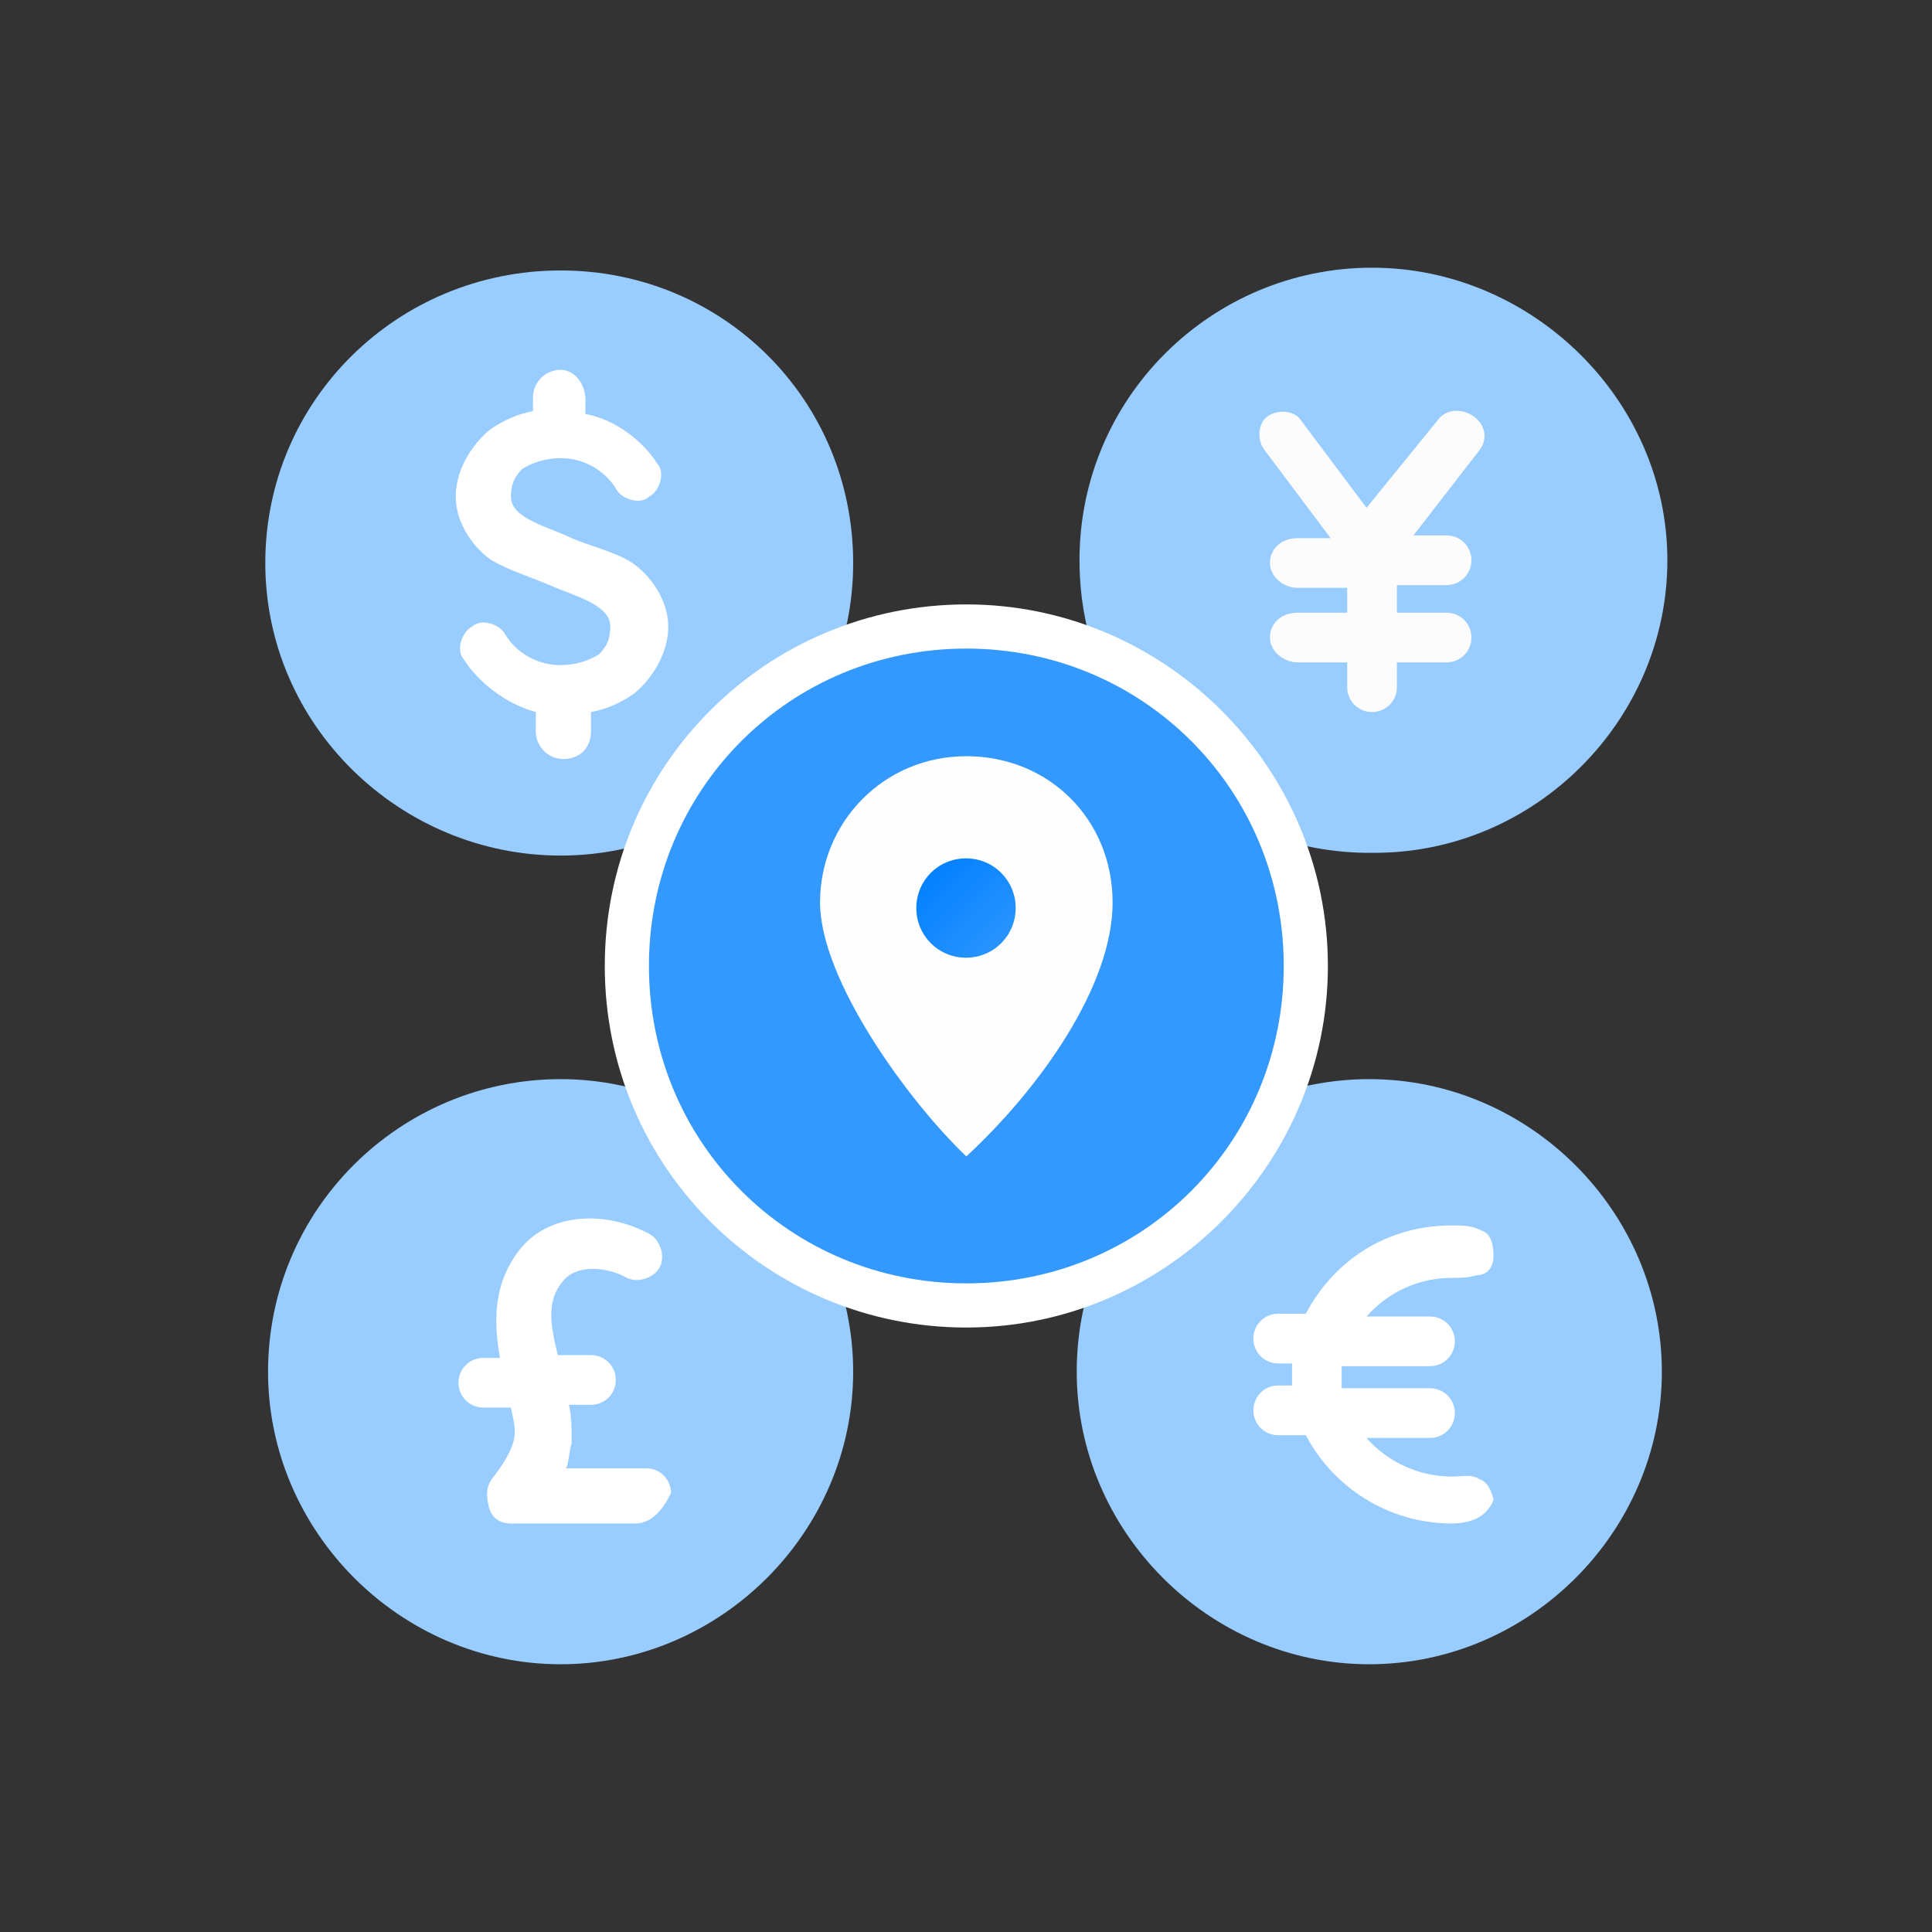 <?xml version="1.0" encoding="utf-8"?>
<!-- Generator: Adobe Illustrator 24.0.0, SVG Export Plug-In . SVG Version: 6.00 Build 0)  -->
<svg version="1.1" id="Layer_1" xmlns="http://www.w3.org/2000/svg" xmlns:xlink="http://www.w3.org/1999/xlink" x="0px" y="0px"
	 width="70px" height="70px" viewBox="0 0 70 70" style="enable-background:new 0 0 70 70;" xml:space="preserve">
<rect x="0" y="0" width="70" height="70" fill="#333333" stroke="none"/>
<style type="text/css">
	.st0{fill:none;}
	.st1{fill:#99CCFF;}
	.st2{fill:#FFFFFF;}
	.st3{fill:#FCFCFC;}
	.st4{fill:#3399FF;}
	.st5{fill-rule:evenodd;clip-rule:evenodd;fill:#FFFFFF;}
	.st6{fill:#FEFEFF;}
	.st7{fill:url(#Circle_7_);}
</style>
<desc>Created with Lunacy</desc>
<g id="local-payments">
	<path id="Background" class="st0" d="M9.3,9.3h51.3v51.3H9.3V9.3z"/>
	<g id="Group" transform="translate(0.412 0.499)">
		<path id="Circle" class="st1" d="M9.3,49.2c0-5.9,4.8-10.6,10.6-10.6s10.6,4.8,10.6,10.6s-4.8,10.6-10.6,10.6S9.3,55,9.3,49.2z"/>
		<path id="Path-3_1_" class="st2" d="M22.6,54.7h-4.5c-0.4,0-0.7-0.2-0.8-0.6s-0.1-0.7,0.1-1c0.4-0.5,0.7-1,0.8-1.4s0-0.7-0.1-1.2
			h-1c-0.5,0-0.9-0.4-0.9-0.9c0-0.5,0.4-0.9,0.9-0.9h0.6c-0.2-1.2-0.3-2.6,0.7-3.9c1-1.3,3-1.5,4.7-0.6c0.4,0.2,0.6,0.8,0.4,1.2
			c-0.2,0.4-0.8,0.6-1.2,0.4c-0.7-0.4-1.8-0.5-2.3,0.1c-0.6,0.7-0.5,1.5-0.2,2.7H21c0.5,0,0.9,0.4,0.9,0.9c0,0.5-0.4,0.9-0.9,0.9
			h-0.8c0.1,0.4,0.1,0.9,0.1,1.4c-0.1,0.3-0.1,0.7-0.2,0.9h2.9c0.5,0,0.9,0.4,0.9,0.9C23.6,54.2,23.2,54.7,22.6,54.7L22.6,54.7z"/>
		<path id="Circle_1_" class="st1" d="M9.2,19.9C9.2,14,14,9.3,19.9,9.3S30.5,14,30.5,19.9s-4.8,10.6-10.6,10.6S9.2,25.8,9.2,19.9z"
			/>
		<path id="Shape_1_" class="st2" d="M19.9,12.9c-0.5,0-1,0.4-1,1v0.5c-0.6,0.1-1.2,0.4-1.6,0.7c-0.7,0.6-1.2,1.5-1.2,2.4
			c0,1,0.7,1.9,1.3,2.3c0.7,0.4,1.4,0.6,2.1,0.9c0.9,0.4,2.2,0.7,2.2,1.5c0,0.4-0.1,0.7-0.4,1c-0.3,0.2-0.8,0.4-1.4,0.4
			c-1,0-1.7-0.6-2-1.1c-0.2-0.4-0.9-0.6-1.2-0.3c-0.4,0.2-0.6,0.9-0.3,1.2c0.5,0.8,1.5,1.6,2.6,1.9V26c0,0.5,0.4,1,1,1s1-0.4,1-1
			v-0.7c0.6-0.1,1.2-0.4,1.6-0.7c0.7-0.6,1.2-1.5,1.2-2.4c0-1-0.7-1.9-1.3-2.3S21,19.3,20.3,19c-0.8-0.4-2.2-0.7-2.2-1.5
			c0-0.4,0.1-0.7,0.4-1c0.3-0.2,0.8-0.4,1.4-0.4c1,0,1.7,0.6,2,1.1c0.2,0.4,0.9,0.6,1.2,0.3c0.4-0.2,0.6-0.9,0.3-1.2
			c-0.5-0.8-1.5-1.6-2.6-1.8v-0.5C20.8,13.4,20.4,12.9,19.9,12.9L19.9,12.9z"/>
		<path id="Circle_2_" class="st1" d="M38.7,19.8c0-5.9,4.8-10.6,10.6-10.6S60,14,60,19.8s-4.8,10.6-10.6,10.6
			C43.4,30.5,38.7,25.7,38.7,19.8z"/>
		<path id="Path-2_1_" class="st3" d="M53.2,15.8l-2.4,3.1H52c0.5,0,0.9,0.4,0.9,0.9c0,0.5-0.4,0.9-0.9,0.9h-1.8v1H52
			c0.5,0,0.9,0.4,0.9,0.9c0,0.5-0.4,0.9-0.9,0.9h-1.8v0.9c0,0.5-0.4,0.9-0.9,0.9c-0.5,0-0.9-0.4-0.9-0.9v-0.9h-1.8
			c-0.5,0-1-0.4-1-0.9c0-0.5,0.4-0.9,1-0.9h1.8v-0.9h-1.8c-0.5,0-1-0.4-1-0.9c0-0.5,0.4-0.9,1-0.9h1.2l-2.4-3.2
			c-0.3-0.4-0.2-1,0.1-1.2c0.4-0.3,1-0.2,1.2,0.1l2.4,3.2l2.6-3.2c0.3-0.4,0.9-0.4,1.3-0.1C53.4,14.9,53.5,15.4,53.2,15.8L53.2,15.8
			z"/>
		<path id="Circle_3_" class="st1" d="M38.6,49.2c0-5.9,4.8-10.6,10.6-10.6s10.6,4.8,10.6,10.6s-4.8,10.6-10.6,10.6
			S38.6,55,38.6,49.2z"/>
		<path id="Circle_4_" class="st2" d="M21.5,34.5c0-7.3,5.9-13.1,13.1-13.1s13.1,5.9,13.1,13.1s-5.9,13.1-13.1,13.1
			S21.5,41.8,21.5,34.5z"/>
		<path id="Path-4_1_" class="st2" d="M53.4,54.3c-0.3,0.3-0.8,0.4-1.2,0.4c-2.3,0-4.3-1.3-5.3-3.2h-1c-0.5,0-0.9-0.4-0.9-0.9
			c0-0.5,0.4-0.9,0.9-0.9h0.5c0-0.1,0-0.3,0-0.4s0-0.3,0-0.4h-0.5c-0.5,0-0.9-0.4-0.9-0.9c0-0.5,0.4-0.9,0.9-0.9h1
			c1-1.9,2.9-3.2,5.3-3.2c0.4,0,0.7,0,1.1,0.2c0.3,0.1,0.4,0.5,0.4,0.9s-0.2,0.7-0.6,0.7c-0.3,0.1-0.6,0.1-0.9,0.1
			c-1.2,0-2.3,0.5-3.1,1.4h2.3c0.5,0,0.9,0.4,0.9,0.9c0,0.5-0.4,0.9-0.9,0.9h-3.2c0,0.1,0,0.3,0,0.4s0,0.3,0,0.4h3.2
			c0.5,0,0.9,0.4,0.9,0.9c0,0.5-0.4,0.9-0.9,0.9h-2.3c0.7,0.8,1.8,1.4,3.1,1.4c0.4,0,0.7-0.1,1,0.1c0.3,0.1,0.4,0.4,0.5,0.7
			C53.7,53.9,53.6,54.1,53.4,54.3L53.4,54.3z"/>
		<path id="Circle_5_" class="st4" d="M23.1,34.5c0-6.4,5.1-11.5,11.5-11.5s11.5,5.1,11.5,11.5S41,46,34.6,46S23.1,40.9,23.1,34.5z"
			/>
		<path id="Path-5_2_" class="st5" d="M32,32.4c0,1.5,1.2,2.6,2.6,2.6c1.5,0,2.6-1.2,2.6-2.6c0-1.5-1.2-2.6-2.6-2.6
			C33.1,29.7,32,30.9,32,32.4z M35.5,32.4c0,0.5-0.4,0.9-0.9,0.9c-0.5,0-0.9-0.4-0.9-0.9c0-0.5,0.4-0.9,0.9-0.9
			C35.1,31.5,35.5,31.9,35.5,32.4z"/>
		<path id="Shape" class="st6" d="M29.3,32.2c0-2.9,2.3-5.3,5.3-5.3s5.3,2.3,5.3,5.3s-2.6,6.7-5.3,9.2C32.5,39.4,29.3,35,29.3,32.2
			L29.3,32.2z"/>
	</g>
	
		<linearGradient id="Circle_7_" gradientUnits="userSpaceOnUse" x1="-904.23" y1="184.282" x2="-903.524" y2="184.989" gradientTransform="matrix(5.044 0 0 5.044 4594.641 -898.45)">
		<stop  offset="0" style="stop-color:#007FFF"/>
		<stop  offset="1" style="stop-color:#3399FF"/>
	</linearGradient>
	<path id="Circle_6_" class="st7" d="M33.2,32.9c0-1,0.8-1.8,1.8-1.8c1,0,1.8,0.8,1.8,1.8c0,1-0.8,1.8-1.8,1.8S33.2,33.9,33.2,32.9z
		"/>
</g>
</svg>
